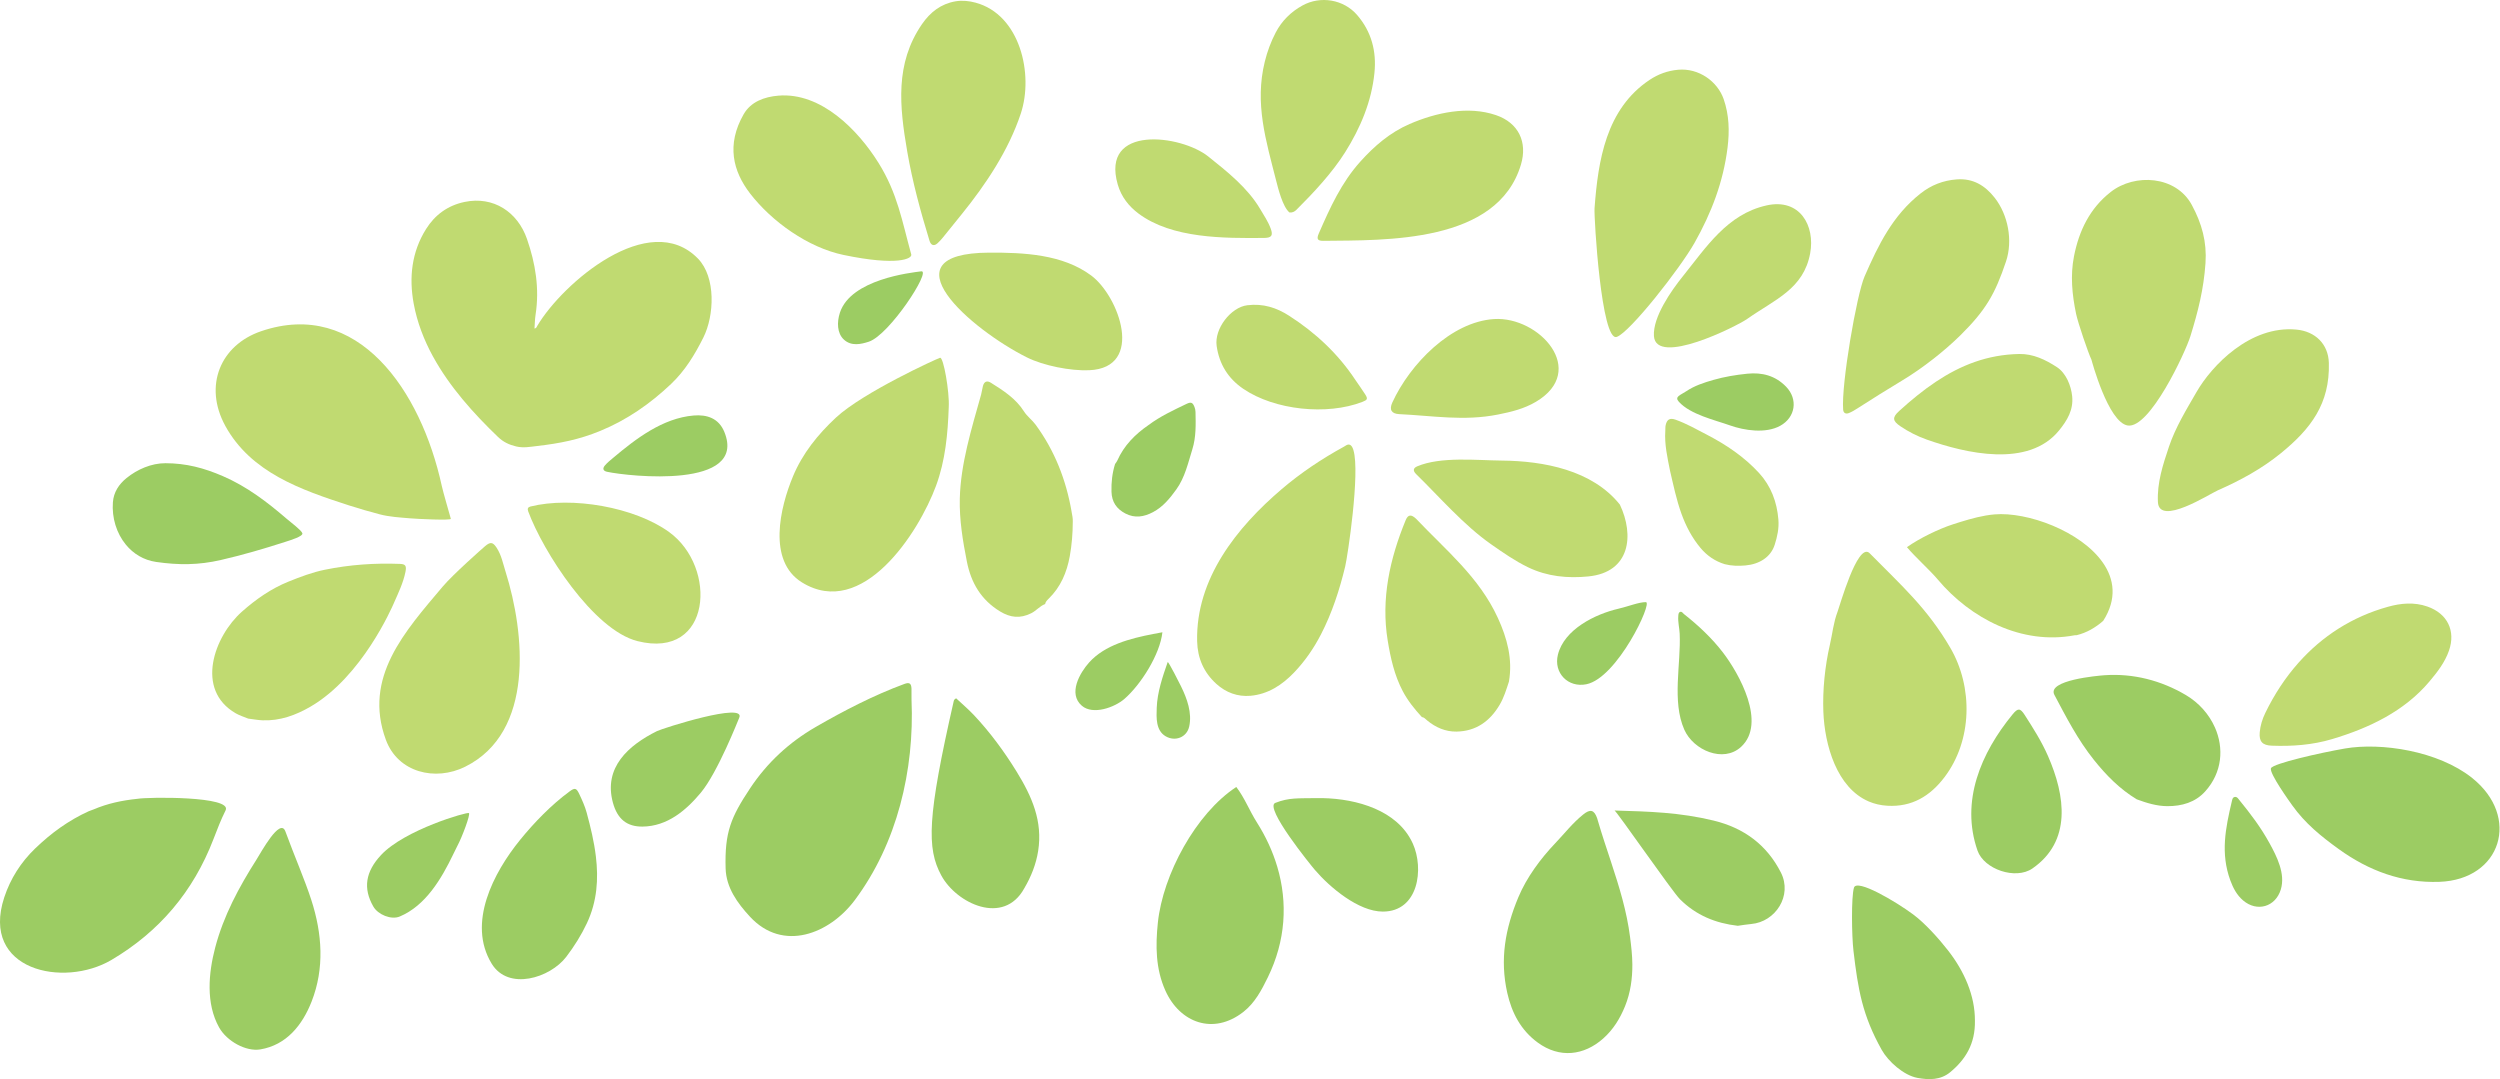   <svg data-name="图层 2" xmlns="http://www.w3.org/2000/svg" viewBox="0 0 1680.18 725.25">
   <g data-name="1">
    <g>
     <path d="M291.02,239.61c11.13,20.37,27.29,38.33,43.72,54.1,3.47,3.33,7.43,5.22,12.21,6.35,4.82,1.14,9.29.23,13.88-.29,15.34-1.77,28.35-4.3,42.7-10.22,17.93-7.4,33.44-18.2,47.43-31.46,9.45-8.95,16.05-19.85,21.79-31.33,7.32-14.65,8.53-40.45-3.68-52.98-32.78-33.64-90.98,16.58-107.91,45.1-.44.74-.61,1.73-1.95,1.93.24-3.13.26-6.24.73-9.29,2.72-17.52-.03-34.39-5.78-50.95-6.25-18-22.45-28.94-41.98-24.84-11.24,2.36-19.87,8.66-25.86,18.23-9.68,15.46-11.51,32.54-8.29,50.1,2.32,12.6,6.9,24.44,12.98,35.56Z" style="fill: #c0da71; fill-rule: evenodd;">
     </path>
     <path d="M143.49,563.88c2.46-6.41,4.93-12.86,8.13-19.27,4.83-9.69-52.49-8.99-59.34-7.74-10.12,1.03-20.01,3.11-29.46,7.15-1.05.45-2.15.8-3.22,1.2-13.48,6.11-25.35,14.75-36.09,25.13-9.4,9.09-16.5,20.11-20.66,32.79-16.12,49.09,39.89,60.98,72.05,42.01,31.97-18.86,54.99-45.81,68.59-81.27Z" style="fill: #9ccc63; fill-rule: evenodd;">
     </path>
     <path d="M857.64,121.32c1.35,5.3,4.44,17.76,8.94,21.45,1.91.25,3.36-.42,4.75-1.8,11.5-11.43,24.08-24.92,32.76-38.74,10.24-16.3,17.67-33.96,19.63-53.16,1.49-14.6-1.99-27.81-11.65-39-9.06-10.49-24.64-13.08-36.76-6.36-7.74,4.28-13.81,10.26-17.95,18.17-3.26,6.23-5.65,12.76-7.33,19.57-6.93,28.08.78,52.97,7.61,79.87Z" style="fill: #c0da71; fill-rule: evenodd;">
     </path>
     <path d="M151.4,286.21c17.25,31.35,50.75,42.98,83.39,53.53,6.7,2.17,13.49,4.09,20.32,5.9,6.74,1.78,13.6,2.11,20.41,2.71,4.81.43,27.79,1.53,27.47.32-1.18-4.36-5.12-17.68-6.08-22.1-13.99-64.29-56.45-126.12-121.39-103.98-27.46,9.36-38.81,36.75-24.11,63.61Z" style="fill: #c0da71; fill-rule: evenodd;">
     </path>
     <path d="M504.13,130.07c14.6,18.92,39.03,36.32,62.73,41.26,36.62,7.65,46.32,2.44,45.57-.31-6.24-22.66-9.24-40.99-21.91-61.39-14-22.53-38.87-47.72-67.38-45.35-9.55.8-18.55,4.12-23.36,12.52-11.71,20.47-7.19,38.3,4.35,53.26Z" style="fill: #c0da71; fill-rule: evenodd;">
     </path>
     <path d="M1405.64,241.86s11.17,42.09,24.37,44.11c14.73,2.26,38.64-48.85,42.13-60.12,5.13-16.61,8.9-31.46,10.11-48.99.98-14.29-2.43-26.59-9.19-39.11-10.62-19.67-38.27-21.43-54.51-8.73-14.11,11.04-21.32,26.13-24.68,43.22-2.54,12.92-1.28,25.81,1.41,38.68,1.28,6.15,8.12,26.17,10.37,30.93Z" style="fill: #c0da71; fill-rule: evenodd;">
     </path>
     <path d="M1242.62,277.59c2.01-.81,3.85-1.93,5.69-3.11,10.01-6.42,20.09-12.76,30.27-18.87,13.1-7.85,28.25-19.67,39-30.32,16.84-16.67,23.21-27.49,30.61-49.58,4.69-14,1.41-31.23-7.58-42.75-6.45-8.26-14.54-13.23-25.57-12.39-9.12.69-17.12,3.81-24.28,9.45-18.73,14.75-28.38,34.58-37.63,55.76-5.3,12.13-15.74,72.56-14.4,89.55.17,2.22,1.72,3.13,3.88,2.26Z" style="fill: #c0da71; fill-rule: evenodd;">
     </path>
     <path d="M1086.55,226.43c8.71-2.9,42.38-45.69,52.26-63.15,11.35-20.07,19.38-40.97,22.24-64.12,1.36-11.02,1.08-21.88-2.62-32.55-4.09-11.78-16.65-21.03-30.7-19.72-7,.65-13.31,2.95-19.11,6.82-29.26,19.54-34.59,54.12-36.97,86.3-.45,6.14,4.58,89.86,14.89,86.42Z" style="fill: #c0da71; fill-rule: evenodd;">
     </path>
     <path d="M1673.67,579.72s-.02,0-.04,0c0,.01,0,.03,0,.05l.04-.05Z" style="fill: #c0da71; fill-rule: evenodd;">
     </path>
     <path d="M1672.63,580.81s-.07,0-.1,0c0,.02,0,.03,0,.05l.11-.05Z" style="fill: #c0da71; fill-rule: evenodd;">
     </path>
     <path d="M1661.49,522.87c-22.93-18.31-61.35-23.99-85.51-19.82-16.89,2.92-48.2,10.08-49.7,13.22-1.5,3.14,12.94,23.12,14.32,25.05,8.59,12.03,19.2,20.69,31.33,29.42,20.15,14.51,42.38,22.81,67.5,21.92,41.67-1.48,54.72-43.7,22.05-69.79Z" style="fill: #9ccc63; fill-rule: evenodd;">
     </path>
     <path d="M1680.13,566.75l.05-.08s-.03.02-.05.03c0,.02,0,.03,0,.05Z" style="fill: #c0da71; fill-rule: evenodd;">
     </path>
     <path d="M624.68,161.76c.99,3.22,3.08,3.89,5.49,1.66,1.32-1.22,2.53-2.58,3.67-3.97,4.2-5.15,8.35-10.35,12.53-15.52,16.28-20.12,31.49-42.93,39.68-67.62,8.75-26.38-.42-66.45-30.43-74.53-4.22-1.14-8.84-1.67-13.39-.9-9.9,1.69-17.08,7.34-22.61,15.38-18.21,26.48-15.11,55.25-9.91,85.5,3.5,20.36,8.93,40.26,14.97,60Z" style="fill: #c0da71; fill-rule: evenodd;">
     </path>
     <path d="M914.18,108.68c-12.67,14.07-20.33,30.97-27.83,48.17-1.58,3.63-1.05,5.05,3.01,5.01,42.07-.5,117.03,1.75,132.83-51.25,4.51-15.12-1.62-28.05-16.75-33.22-18.82-6.44-40.39-1.71-58.04,5.93-13.27,5.75-23.72,14.8-33.23,25.36Z" style="fill: #c0da71; fill-rule: evenodd;">
     </path>
     <path d="M993.52,138.2s-.06,0-.09,0c-.02.01-.03.03-.05.05l.14-.04Z" style="fill: #c0da71; fill-rule: evenodd;">
     </path>
     <path d="M1457.64,300.4c-4.03,12.03-8.01,24.08-7.36,37.05.82,16.37,34.71-5.47,40.23-7.9,15.06-6.61,29.52-14.47,42.38-24.94,20.14-16.41,33.01-33.25,32.27-60.67-.35-12.75-9.16-21.23-21.76-22.43-31.12-2.97-56.96,24.23-67.15,41.91-6.89,11.96-14.19,23.77-18.62,36.98Z" style="fill: #c0da71; fill-rule: evenodd;">
     </path>
     <path d="M1544.89,445.27c-8.87,9.95-16.36,21.35-22.43,33.86-2.02,4.15-3.37,8.51-3.76,13.07-.54,6.21,1.88,8.72,8.07,8.95,13.74.52,27.32-.46,40.58-4.42,24.7-7.38,48.46-18.6,65.38-38.69,5.31-6.3,10.38-12.81,13.15-20.73,4.68-13.39-1.07-24.98-14.5-29.67-8.87-3.1-17.75-2.27-26.44.14-24.25,6.73-44.32,19.84-60.04,37.48Z" style="fill: #c0da71; fill-rule: evenodd;">
     </path>
     <path d="M84.6,366.07c4.96,6.04,11.87,10.37,20.36,11.6,15.08,2.18,28.52,2.13,43.39-1.29,14.63-3.36,29-7.56,43.26-12.17,3.6-1.16,12.29-3.76,11.59-5.85-.7-2.09-7.8-7.34-10.72-9.85-13.11-11.28-26.54-21.51-42.58-28.46-12.8-5.56-24.78-8.71-38.71-8.74-9.48-.02-18.95,4.15-26.12,9.95-5.15,4.17-8.7,9.5-9.2,16.31-.77,10.33,2.39,20.8,8.73,28.5Z" style="fill: #9ccc63; fill-rule: evenodd;">
     </path>
     <path d="M1301.06,256.56c-8.54,5.69-16.67,12.38-24.66,19.63-4.82,4.37-4.48,6.69.72,10.23,5.57,3.79,11.51,6.79,17.86,9.03,25.97,9.17,68.31,19.27,88.93-6.25,5.37-6.65,9.68-13.67,8.74-22.89-.73-7.13-4.1-15.6-10.34-19.63-7.67-4.96-15.86-8.93-25.15-8.77-21.52.37-39.57,7.64-56.1,18.65Z" style="fill: #c0da71; fill-rule: evenodd;">
     </path>
     <path d="M1187.2,138.07c-26.35,5.88-40.39,27.94-56.31,47.74-7.61,9.46-20.17,27.3-19.33,40.04,1.38,20.55,55.43-6.41,62.78-11.58,18.61-13.09,37.8-20.01,42.23-44.07,3.4-18.44-6.84-37.16-29.38-32.14Z" style="fill: #c0da71; fill-rule: evenodd;">
     </path>
     <path d="M612.61,470.37c-.11-2.51.08-5.03-.02-7.54-.15-3.57-1.39-4.42-4.78-3.17-20.41,7.51-40.69,17.99-59.58,28.91-17.97,10.39-32.68,24.02-44.11,41.24-12.96,19.52-17.13,29.58-16.45,53.82.36,12.91,7.94,23.35,16.37,32.46,22.17,23.97,53.46,11.6,70.47-11.18,28.41-38.05,40.12-87.31,38.1-134.53Z" style="fill: #9ccc63; fill-rule: evenodd;">
     </path>
     <path d="M1255.91,538.64c3.76,1.61,7.94,2.62,12.55,2.88,16.42.96,28.68-6.44,38.34-19.14,18.75-24.65,19.4-60.49,3.95-87-15.54-26.66-32.74-41.75-53.9-63.26-.24-.25-.48-.5-.76-.71-8.01-5.89-19.59,35.7-21.14,39.77-2.73,7.14-3.43,14.75-5.14,22.13-3.37,14.57-4.94,30.75-4.39,45.01.86,22.41,9.02,51.13,30.5,60.31Z" style="fill: #c0da71; fill-rule: evenodd;">
     </path>
     <path d="M532.94,320.16c-8.63,20.69-17.4,56.8,6.06,71.27,40.65,25.07,78.36-33.24,90.06-64.89,6.32-17.08,7.95-34.99,8.57-53.02.56-9.92-3.5-33.71-5.85-33.07-2.06.57-51.85,23.32-70.01,40.24-12.12,11.3-22.38,23.99-28.84,39.47Z" style="fill: #c0da71; fill-rule: evenodd;">
     </path>
     <path d="M339.76,384.19c-1.71-5.46-2.78-11.18-5.99-16.07-2.52-3.84-4.18-4.09-7.73-1.08-1.93,1.64-21.65,19.04-28.57,27.25-25.29,30.01-53.6,60.99-38.13,102.93,8.13,22.04,33.23,28.03,53.27,18.08,46.81-23.25,40.16-89.66,27.16-131.11Z" style="fill: #c0da71; fill-rule: evenodd;">
     </path>
     <path d="M909.61,302.53c-.92-3.05-2.38-4.45-4.52-3.44-.64.3-1.2.75-1.82,1.09-14.92,8.16-29.06,17.61-41.95,28.61-30.02,25.62-57.7,60.13-56.76,102.15.26,11.45,4.52,21.08,12.95,28.71,6.42,5.81,14.27,8.71,22.85,7.97,11.87-1.03,21.41-7.32,29.39-15.68,7.23-7.57,13.2-16.21,18.02-25.55,7.48-14.5,12.49-29.89,16.3-45.72,1.58-6.53,10.13-62.94,5.53-78.14Z" style="fill: #c0da71; fill-rule: evenodd;">
     </path>
     <path d="M1082.91,579.8c-3.09-9.38-6.28-18.78-9.1-28.47-.15-.51-.27-1.03-.45-1.53-2.03-5.59-4.58-6.22-9.33-2.4-7.2,5.78-12.34,12.54-18.67,19.18-9.91,10.39-19.33,23.08-24.9,36.39-8.86,21.17-12.54,41.77-7.46,64.35,3.01,13.35,9.06,25,20.47,33.36,14.69,10.76,31.09,8.74,44-2.73,6.75-5.99,11.33-13.44,14.7-21.76,3.65-9.02,4.95-18.55,4.89-28.03-.04-6.01-.74-12.18-1.52-18.26-2.23-17.57-7.27-33.8-12.63-50.08Z" style="fill: #9ccc63; fill-rule: evenodd;">
     </path>
     <path d="M1413.19,378.03c-14.75-21.07-50.69-34.2-72.73-32.32-7.8.67-15.42,2.77-22.93,5.08-1.65.51-3.29,1.05-4.93,1.57-9.54,3.05-22.79,9.53-31,15.37,5.47,6.6,15.23,15.22,20.81,21.85,21.94,26.07,56.43,44.08,91.83,37.38.46-.09.93-.04,1.4-.06,6.8-1.65,12.63-5.08,17.86-9.64,9.38-14.62,7.52-28.06-.31-39.25Z" style="fill: #c0da71; fill-rule: evenodd;">
     </path>
     <path d="M858.39,582.44c-3.04-10.22-7.65-20.21-13.71-29.78-4.97-7.84-8.25-16.54-13.8-23.75-27.28,17.87-49.37,59.04-52.71,91.16-1.63,15.63-1.52,31.05,5.04,45.67,9.68,21.6,32.21,30.15,52.43,14.34,7.73-6.05,12.24-14.66,16.44-23.25,11.94-24.42,13.56-50.06,6.32-74.38Z" style="fill: #9ccc63; fill-rule: evenodd;">
     </path>
     <path d="M264.81,405.09c2.98-6.75,6.21-13.42,7.69-20.74.8-3.96.1-5.23-3.62-5.37-16.98-.66-33.81.51-50.49,3.91-8.52,1.73-16.55,4.8-24.56,8.02-11.68,4.73-21.84,11.85-31.21,20.14-18.59,16.46-31.78,52.44-4.16,68.36,2.6,1.5,5.55,2.38,8.33,3.54,3.21.39,6.42,1.01,9.64,1.15,11.76.48,22.48-3.49,32.33-9.23,34.55-20.13,54.61-66.47,56.06-69.77Z" style="fill: #c0da71; fill-rule: evenodd;">
     </path>
     <path d="M720.17,343.77c-3.68-21.27-11.33-40.85-24.15-58.33-2.36-3.22-5.67-5.53-7.83-8.94-5.48-8.63-13.84-14.02-22.26-19.28-2.61-1.63-4.47-.82-5.31,2.15-.53,1.89-.69,3.86-1.23,5.79-3.25,11.59-6.67,23.15-9.39,34.88-2.67,11.53-4.66,23.22-4.94,35.14-.33,14.31,2,28.28,4.75,42.22,2.82,14.26,9.52,25.75,22.3,33.52,6.98,4.25,13.5,4.91,20.91,1.25,3.47-1.71,5.79-4.87,9.38-6.2.27-1.52,1.32-2.55,2.35-3.56,8.09-7.87,12.25-17.68,14.22-28.59,1.38-7.65,2-15.36,2.02-23.12.14-2.36-.43-4.62-.83-6.93Z" style="fill: #c0da71; fill-rule: evenodd;">
     </path>
     <path d="M1006.66,415.28c-12.51-27.34-34.74-45.34-54.6-66.28-.12-.13-.25-.26-.38-.38-3.23-3.01-5.36-2.94-6.99,1.04-10.62,25.86-16.64,52.84-12.05,80.83,1.93,11.78,4.49,23.35,10.14,34.06,3.42,6.47,7.92,12.03,12.81,17.36,1.56.18,2.46,1.36,3.56,2.27,5.71,4.73,12.33,7.61,19.69,7.5,13.17-.2,22.59-6.99,29.13-18.16,2.83-4.84,4.41-10.16,6.15-15.43,2.62-15.16-1.22-29.21-7.45-42.82Z" style="fill: #c0da71; fill-rule: evenodd;">
     </path>
     <path d="M209.25,604.92c-4.47-13.83-11.32-29.43-17.46-46.17-3.53-9.65-16.47,14.32-19.46,19.03-11.75,18.5-22.09,37.67-27.7,59.04-4.5,17.12-6.4,37.55,2.63,53.7,5.2,9.29,18.09,16.35,27.67,14.76,17.6-2.93,28.32-16.37,34.51-32.21,8.74-22.36,7.1-45.58-.19-68.15Z" style="fill: #9ccc63; fill-rule: evenodd;">
     </path>
     <path d="M1067.57,387.39c28.13-2.79,30.87-27.73,21.09-48.27-18.55-23.23-51.29-29.32-79.35-29.58-17.05-.16-40.97-2.83-56.84,3.87-2.88,1.22-2.9,3.1-.7,5.25,15.55,15.17,31.93,34.27,50.5,47.23,7.99,5.58,15.88,11.09,24.69,15.36,12.96,6.27,26.64,7.53,40.61,6.15Z" style="fill: #c0da71; fill-rule: evenodd;">
     </path>
     <path d="M683.19,518.5c-8.34-13.53-17.73-26.26-28.6-37.86-3.79-4.03-8.05-7.62-11.99-11.32-1.02.52-1.44,1.07-1.61,1.81-17.81,78.08-18.27,98.94-8.37,117.24,10.2,18.86,41.96,34.02,55.81,8.55,4.57-7.78,7.88-16.09,9.28-24.99,3.14-19.97-4.1-36.52-14.52-53.43Z" style="fill: #9ccc63; fill-rule: evenodd;">
     </path>
     <path d="M428.49,430.89c49.92,12.55,53.85-49.71,21.19-73.32-23.25-16.81-65.37-24.06-93.15-17.17-1.66.42-2.24,1.4-1.55,3.26,9.9,26.81,43.65,79.72,73.51,87.23Z" style="fill: #c0da71; fill-rule: evenodd;">
     </path>
     <path d="M1488.58,488.89c-3.87-8.74-10.62-16.49-19.46-21.73-16.65-9.86-35.43-14.7-54.69-13.36-4.33.3-38.98,3.3-33.73,13.21,8.06,15.22,15.79,30.23,26.58,43.72,8.27,10.34,17.39,19.6,28.78,26.48,6.64,2.45,13.35,4.54,20.53,4.59,9.78.02,18.78-2.53,25.44-9.9,11.56-12.8,12.68-29.15,6.56-43.01Z" style="fill: #9ccc63; fill-rule: evenodd;">
     </path>
     <polygon points="1421.87 453.88 1421.87 453.88 1421.87 453.88 1421.87 453.88" style="fill: #c0da71; fill-rule: evenodd;">
     </polygon>
     <path d="M400.47,575.57c-1.18-9.86-3.55-19.71-6.2-29.45-1.17-4.31-3.07-8.45-4.98-12.51-1.91-4.05-2.96-4.3-6.44-1.75-12.18,8.92-23.89,20.99-33.41,32.73-17.67,21.8-35.61,55.74-19.02,83.04,11.21,18.45,39.26,9.67,50.14-4.57,5.38-7.04,10.08-14.55,13.86-22.56,6.92-14.68,7.87-29.8,6.05-44.92Z" style="fill: #9ccc63; fill-rule: evenodd;">
     </path>
     <path d="M1004.11,214.43c-28.96,1.84-56.54,30.27-68.38,56.12-2.18,4.76-.61,7.53,4.67,7.78,22.7,1.07,43.42,4.83,66.35.27,8.95-1.78,17.54-3.85,25.46-8.54,35.39-20.97,2.32-57.55-28.1-55.63Z" style="fill: #c0da71; fill-rule: evenodd;">
     </path>
     <path d="M664.75,169.79c-71.45.38-12.14,51.68,25.45,70.43,11.09,5.53,29.25,9.14,41.81,8.6,37.55-1.62,20.07-49.7,1.41-63.62-19.21-14.34-45.48-15.53-68.68-15.4Z" style="fill: #c0da71; fill-rule: evenodd;">
     </path>
     <path d="M1151.81,551.52c-22.82-5.55-43.4-6.12-66.73-6.8,1.11.03,38.66,54.31,43.96,59.61,10.81,10.81,23.96,16.17,38.88,17.87,3.02-.41,6.03-.95,9.07-1.21,16.23-1.41,27.79-19.05,19.9-34.58-9.48-18.67-24.91-29.97-45.07-34.88Z" style="fill: #9ccc63; fill-rule: evenodd;">
     </path>
     <path d="M947.1,562.39c-12.21-19.97-39.95-26.42-62.55-26-12.06.22-18.18-.44-27.46,3.21-7.67,3.02,23.89,41.88,26.59,45.02,10.06,11.76,29.35,28.02,45.66,28.03,24.1.03,27.78-28.92,20.18-45.7-.72-1.58-1.53-3.11-2.42-4.57Z" style="fill: #9ccc63; fill-rule: evenodd;">
     </path>
     <path d="M1192.7,366.21c1.75-5.49,2.99-11.08,2.51-16.98-.95-11.88-4.96-22.56-12.99-31.33-9.96-10.87-22.1-19.02-35.12-25.78-6.88-3.57-13.65-7.44-20.98-10.05-3.85-1.37-5.81-.22-6.68,3.7-.27,1.21-.14,2.51-.23,3.77-.63,9.1,1.41,17.88,3.14,26.7,2.29,9.76,4.3,19.59,7.72,29.07,3.02,8.36,7.09,16.13,12.78,22.93,4.33,5.18,9.77,8.95,16.32,10.94,4.6,1.19,9.32,1.26,13.96.84,9.3-.84,16.94-5.6,19.56-13.81Z" style="fill: #c0da71; fill-rule: evenodd;">
     </path>
     <path d="M765.14,143.51c22.59,16.9,57.56,16.62,84.4,16.4,5.01-.04,6.19-1.6,4.48-6.25-1.75-4.77-4.6-8.98-7.18-13.33-8.39-14.16-22.19-25.08-34.78-35.15-18.33-14.66-72.55-21.62-60.85,18.85,2.39,8.27,7.43,14.61,13.92,19.47Z" style="fill: #c0da71; fill-rule: evenodd;">
     </path>
     <path d="M1376.37,508.04c-4.27-9.74-9.95-18.7-15.68-27.61-3.01-4.67-4.56-4.61-8.04-.37-21.29,25.91-35.18,58.41-23.62,91.59,4.39,12.59,25.61,19.85,36.9,12.03,26.41-18.28,22.26-48.69,10.44-75.64Z" style="fill: #9ccc63; fill-rule: evenodd;">
     </path>
     <path d="M917.62,265.21c-2.1-3.36-4.5-6.54-6.69-9.84-11.64-17.61-26.8-31.77-44.58-43.18-8.41-5.4-17.42-8.35-28.07-7.05-11.05,1.35-22.27,15.76-20.6,27.38,1.74,12.16,7.63,21.83,17.96,28.84,20.97,14.24,56.11,18.01,80.03,8.72,3.3-1.28,3.73-2.01,1.95-4.86Z" style="fill: #c0da71; fill-rule: evenodd;">
     </path>
     <path d="M496.75,482.53c5.34-11.14-51.3,6.88-55.26,8.85-19.19,9.55-35.93,24.41-29.61,47.93,3.08,11.42,9.69,16.31,19.92,16.22,16.78-.16,29.38-11.01,39.2-22.78,11.43-13.71,25.29-49.25,25.75-50.22Z" style="fill: #9ccc63; fill-rule: evenodd;">
     </path>
     <path d="M1157.93,438.51c-7.43-9.68-16.56-18.23-26.22-25.84-.8-.63-1.39-1.94-2.62-1.4-1.11.49-1.07,1.74-1.16,2.83-.32,3.99.76,7.86.94,11.79.94,20.23-5.35,45.4,3.11,64.51,6.1,13.79,26.21,22.54,38.16,11.53,17.29-15.94-1.33-49.25-12.21-63.42Z" style="fill: #9ccc63; fill-rule: evenodd;">
     </path>
     <path d="M803.45,276.72c-.02-1.05-.26-2.16-.65-3.14-1.19-3.09-2.3-3.62-5.37-2.14-8.76,4.22-17.61,8.3-25.46,14.17-9.06,6.22-16.58,13.79-21.1,24.01-.36.8-.97,1.49-1.47,2.23-1.89,6.07-2.58,12.25-2.4,18.63.2,6.91,3.44,11.55,9.35,14.64,6.34,3.31,12.47,2.27,18.51-.91,6.75-3.56,11.4-9.28,15.73-15.31,5.81-8.1,7.87-17.72,10.76-26.99,2.56-8.21,2.29-16.72,2.11-25.19Z" style="fill: #9ccc63; fill-rule: evenodd;">
     </path>
     <path d="M256.07,574.67c-10.42,11.19-12.2,22.32-5.17,34.58,3.13,5.46,12.01,9.13,17.76,6.71,17.37-7.28,28.01-25.33,35.87-41.67.95-1.93,1.84-3.88,2.85-5.78,3.23-6,8.83-21.01,7.8-22.06-.96-.97-43.24,11.18-59.11,28.22Z" style="fill: #9ccc63; fill-rule: evenodd;">
     </path>
     <path d="M466.2,279.25c-20.83,1.75-38.79,15.57-54.12,28.46-1.92,1.61-3.91,3.2-5.53,5.1-1.81,2.13-1.18,3.69,1.45,4.27,14.72,3.14,94.48,11.81,78.83-26.75-3.78-9.3-11.77-11.83-20.63-11.08Z" style="fill: #9ccc63; fill-rule: evenodd;">
     </path>
     <path d="M1174.28,251.16c-7.66.78-15.29,2.03-22.73,4.16-6.42,1.84-12.73,3.9-18.34,7.67-3.87,2.6-8,3.59-4.92,7,7.79,8.61,24.04,12.23,34.43,15.92,9.52,3.38,23.87,5.65,33.68.27,10.31-5.65,12.11-17.87,4.01-26.26-7.26-7.52-16.23-9.77-26.13-8.76Z" style="fill: #9ccc63; fill-rule: evenodd;">
     </path>
     <path d="M1066.17,459.86c20.74-4.22,44.72-55.14,39.99-55.18-4.73-.04-11.84,2.89-18.35,4.4-15.71,3.63-36.6,13.91-40.79,30.94-3.02,12.26,6.86,22.34,19.15,19.85Z" style="fill: #9ccc63; fill-rule: evenodd;">
     </path>
     <path d="M1525.18,566.52c-5.84-10.61-12.6-19.51-20.26-28.91-.77-.95-1.47-2.24-2.94-2-1.49.24-1.71,1.58-2,2.83-4.31,18.23-7.7,35.03-1.06,53.2,1.88,5.14,4.36,9.9,8.62,13.53,9.38,7.97,21.77,4.33,25.33-7.37,3.22-10.61-2.7-22.23-7.68-31.28Z" style="fill: #9ccc63; fill-rule: evenodd;">
     </path>
     <path d="M583.92,229.64c13.92-4.61,42.23-48.19,35.24-47.29-6.99.9-47.29,5.31-54.67,27.76-.01.04-.03.09-.04.13-1.99,6.14-1.99,13.67,2.72,18,5.06,4.65,11.58,3.07,16.67,1.42.03,0,.05-.02.08-.03Z" style="fill: #9ccc63; fill-rule: evenodd;">
     </path>
     <path d="M775.08,426.08c-15.4,2.98-32.53,7.35-43.11,19.15-6.27,6.99-14.32,20.98-4.89,29.08,7.49,6.44,22.05,1.09,28.57-4.56,11.06-9.57,23.95-29.92,25.57-44.82-2,.37-4.06.75-6.14,1.15Z" style="fill: #9ccc63; fill-rule: evenodd;">
     </path>
     <path d="M799.21,488.38c2.07-9.22-1.41-18.86-5.51-27.19-.26-.52-8.59-17.19-8.94-16.19-3.41,9.76-6.96,20.22-7.35,30.61-.26,6.73-.64,15.27,5.91,19.17,6.43,3.83,14.27.79,15.88-6.41Z" style="fill: #9ccc63; fill-rule: evenodd;">
     </path>
     <path d="M779.7,491.81s0-.02,0-.03c-.02,0-.03-.01-.04-.01l.05.04Z" style="fill: #c0da71; fill-rule: evenodd;">
     </path>
     <path d="M780.78,492.9s-.01-.04-.02-.06c0,0,0,0,0,0,0,0,.02.06.02.06Z" style="fill: #c0da71; fill-rule: evenodd;">
     </path>
     <path d="M1309.37,638.95c-6.43-8.26-15.67-18.51-23.63-24.42-11.66-8.66-37.85-24.12-39.74-17.96-1.89,6.16-1.51,32.54-.33,42.5,3.07,25.92,5.93,43.19,18.95,66.48,4.37,7.81,14.76,17.15,24.04,18.87,7.79,1.44,15.59,1.49,22-3.81,10.3-8.51,16.92-19.13,16.63-34.64.08-16.96-7.25-33.3-17.92-47.01Z" style="fill: #9ccc63; fill-rule: evenodd;">
     </path>
    </g>
   </g>
  </svg>
